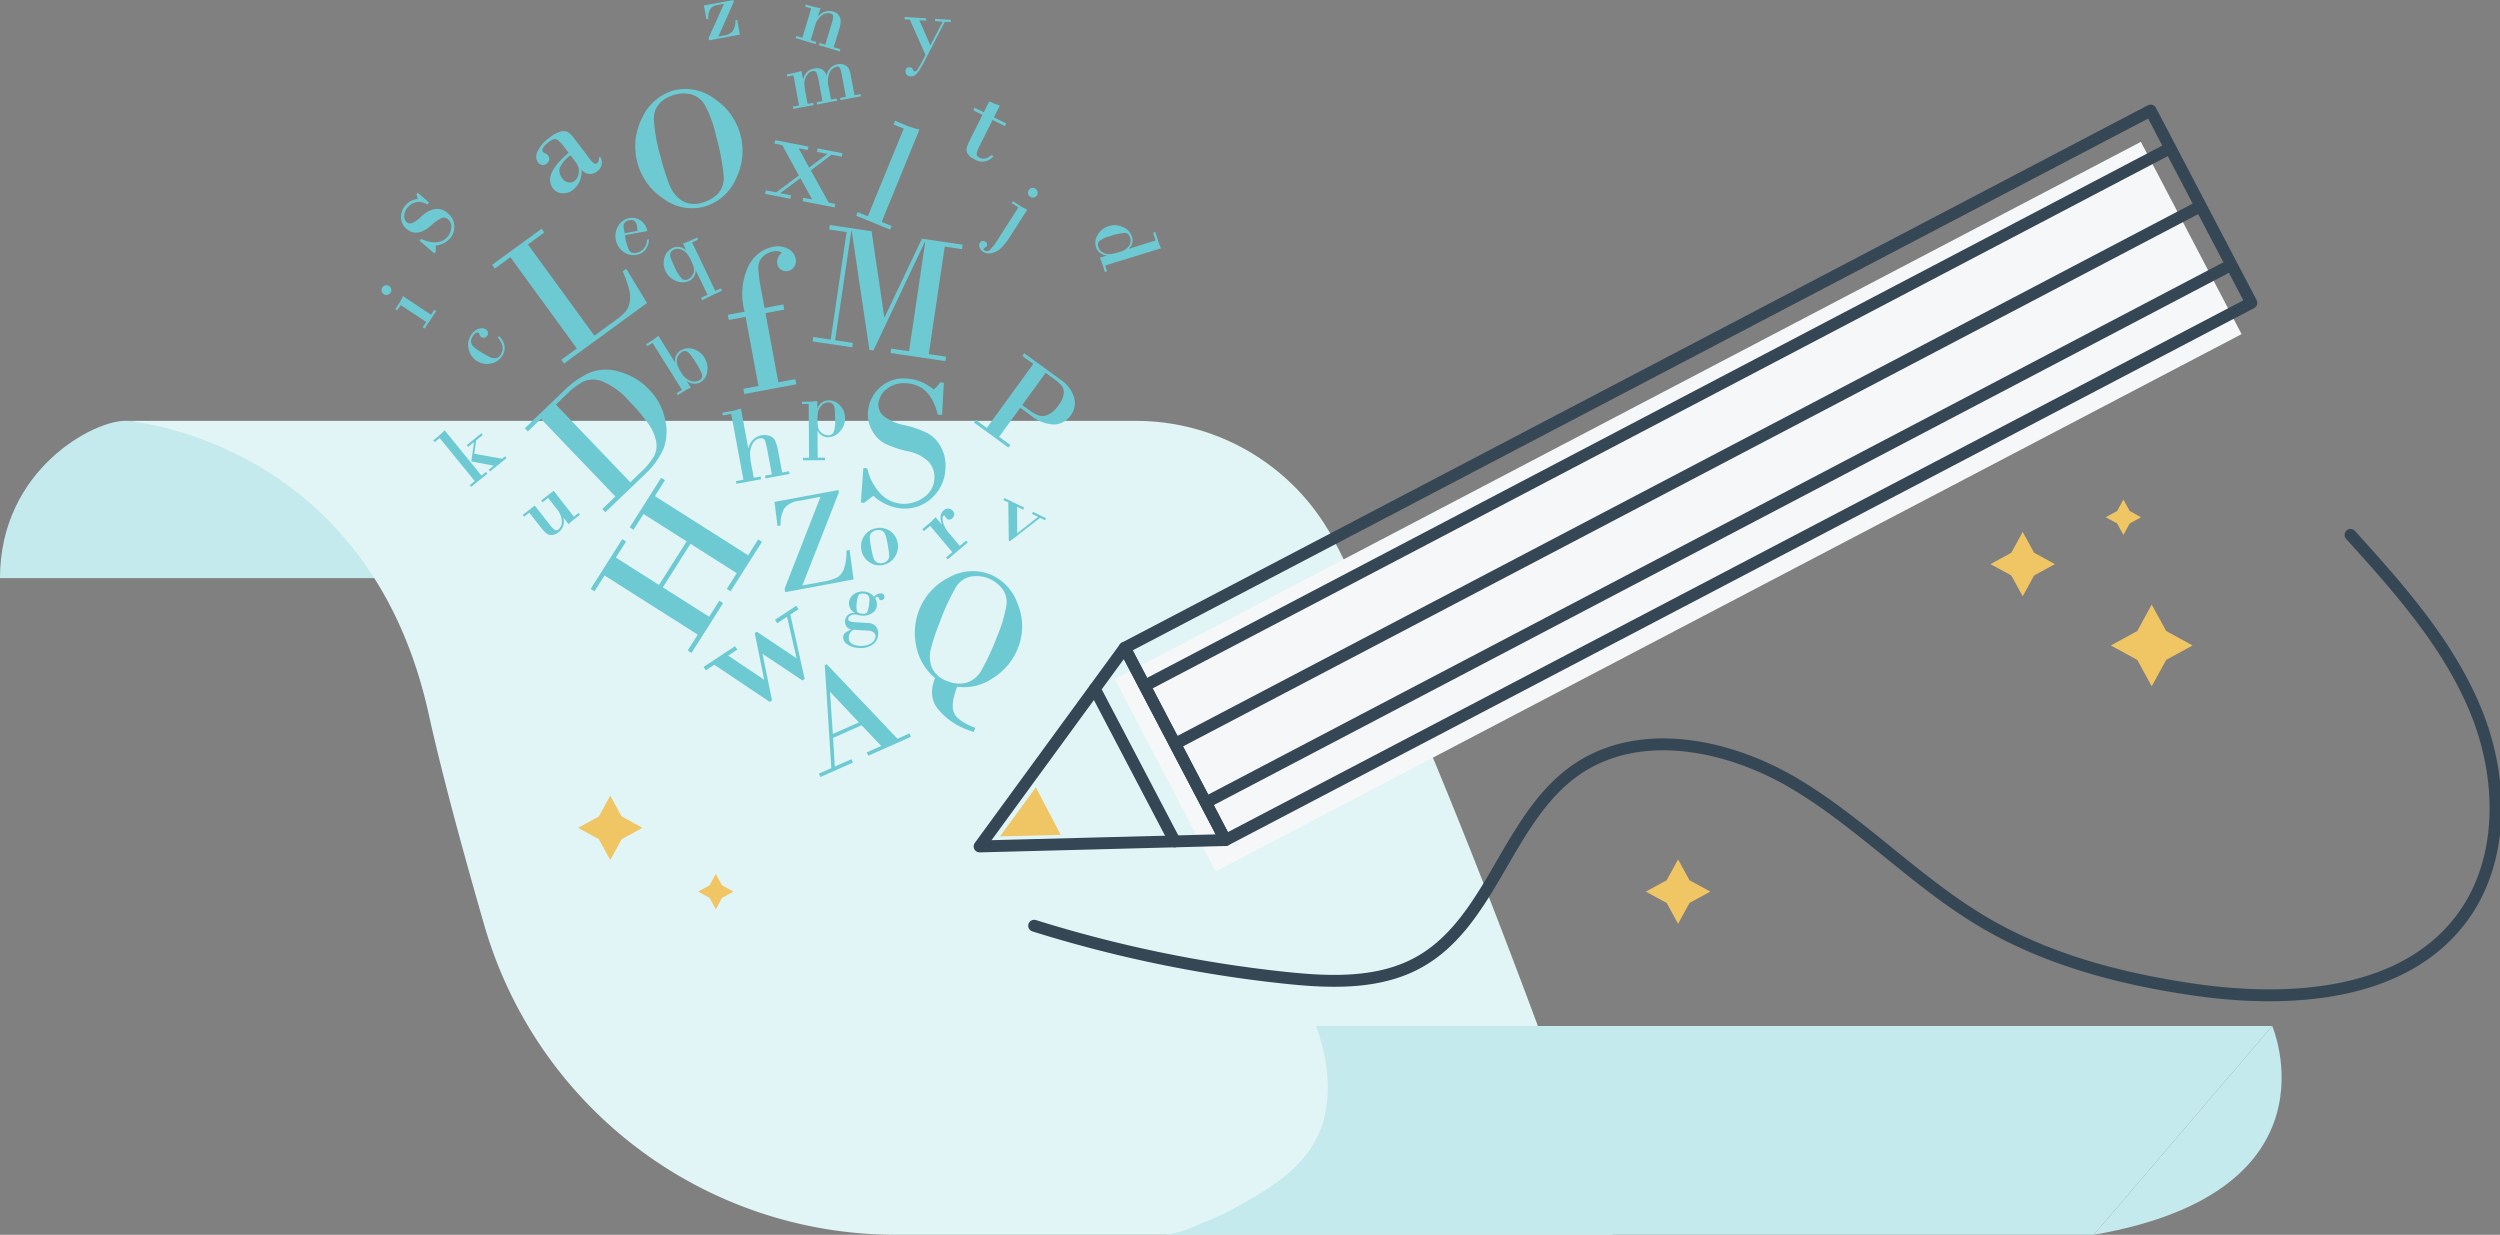 <?xml version="1.0" encoding="UTF-8"?>
<svg xmlns="http://www.w3.org/2000/svg" xmlns:xlink="http://www.w3.org/1999/xlink" id="Group_2111" data-name="Group 2111" width="420.378" height="207.628" viewBox="0 0 420.378 207.628">
  <rect x="0" y="0" width="420.378" height="207.628" fill="#808080" stroke="none"/>
  <defs>
    <clipPath id="clip-path">
      <rect id="Rectangle_399" data-name="Rectangle 399" width="420.378" height="207.628" fill="none"></rect>
    </clipPath>
  </defs>
  <g id="Group_2110" data-name="Group 2110" clip-path="url(#clip-path)">
    <path id="Path_4802" data-name="Path 4802" d="M45.763,97.353s-19.287-2.463-24.49-2.721S0,102.667,0,121.07H88.9S58.22,98,45.763,97.353" transform="translate(0 -23.859)" fill="#c5eaed"></path>
    <path id="Path_4803" data-name="Path 4803" d="M28.445,94.634s40.545,2.851,50.8,49.247c2.232,10.091,5.709,22.918,9.383,35.624A72,72,0,0,0,157.8,231.488H278.379s-26.36-76.975-46.739-116.478a37.639,37.639,0,0,0-33.456-20.376Z" transform="translate(-7.172 -23.861)" fill="#e2f5f6"></path>
    <path id="Path_4804" data-name="Path 4804" d="M448.138,230.692l-30.007,35.1H261.99a18.979,18.979,0,0,0,5.648-1.749,48.339,48.339,0,0,0,7.061-3.3c3.96-2.255,9.191-5.234,12.1-10.035,4.837-7.972,1.367-17.813.53-20.019Z" transform="translate(-66.057 -58.166)" fill="#c5eaed"></path>
    <path id="Path_4805" data-name="Path 4805" d="M500.78,230.692s11.958,27.844-30.007,35.1" transform="translate(-118.699 -58.166)" fill="#c5eaed"></path>
    <path id="Path_4806" data-name="Path 4806" d="M191.3,159.615l-4.791,2.127.291,4.812,2.79-1.238.254.574-5.466,2.426-.255-.574,2.081-.924-1.094-17.3.349-.155,11.869,12.517,2.024-.9.254.574-7.187,3.19-.254-.574,2.44-1.084Zm-4.832,1.458,4.375-1.942-4.806-5.1-.046.02Z" transform="translate(-46.423 -37.66)" fill="#6ecad2"></path>
    <path id="Path_4807" data-name="Path 4807" d="M133.228,104.441,120.72,91.385l-2.2,2.11L118,92.957l6.671-6.39a14.193,14.193,0,0,1,4.388-3,7.452,7.452,0,0,1,4.982-.063A10.815,10.815,0,0,1,138.9,86.46a10.044,10.044,0,0,1,2.718,5.157,8.341,8.341,0,0,1-.365,4.967,13.321,13.321,0,0,1-3.083,4.155l-6.628,6.349-.515-.537Zm-10-15.459,12.508,13.057,1.833-1.757a12.013,12.013,0,0,0,2.1-2.52,3.737,3.737,0,0,0,.407-2.592,7.606,7.606,0,0,0-1.344-3.017,33.392,33.392,0,0,0-3.191-3.754,12.333,12.333,0,0,0-4.435-3.29,4.11,4.11,0,0,0-3.178-.037,11.767,11.767,0,0,0-2.827,2.111Z" transform="translate(-29.753 -20.954)" fill="#6ecad2"></path>
    <path id="Path_4808" data-name="Path 4808" d="M150.809,133.8l-15.674-9.943-1.693,2.669-.645-.409,5.313-8.375.645.41-1.709,2.695,7.248,4.6,4.646-7.325-7.248-4.6-1.677,2.644-.645-.409,5.281-8.324.645.409-1.693,2.669,15.674,9.943,1.693-2.669.645.409-5.281,8.324-.645-.409,1.677-2.644-7.779-4.935-4.646,7.325,7.78,4.935,1.709-2.695.645.41-5.313,8.374-.645-.409Z" transform="translate(-33.483 -27.088)" fill="#6ecad2"></path>
    <path id="Path_4809" data-name="Path 4809" d="M116.668,54.077l11.175,15.333,3.725-2.715a8.759,8.759,0,0,0,1.579-1.4,3.323,3.323,0,0,0,.651-1.668,5.333,5.333,0,0,0-.145-2.149,25.476,25.476,0,0,0-1.033-2.885l.582-.424,3.493,5.754L122.745,74.092l-.46-.631,2.612-1.9L113.722,56.224l-2.612,1.9-.46-.631,8.316-6.061.46.631Z" transform="translate(-27.899 -12.969)" fill="#6ecad2"></path>
    <path id="Path_4810" data-name="Path 4810" d="M185.6,50.593l7.022,1.042,2.136,14.459.058.009,6.272-13.213,6.846,1.016-.111.745-2.9-.432L202.24,72.306l2.9.431-.11.745-9.211-1.366.111-.745,2.993.444,2.733-18.422-.058-.008-8.668,18.3-.672-.1-2.981-20.03-.058-.009L186.49,69.969l2.992.444-.111.744-6.671-.989.111-.745,2.934.435,2.683-18.086-2.934-.435Z" transform="translate(-46.065 -12.756)" fill="#6ecad2"></path>
    <path id="Path_4811" data-name="Path 4811" d="M154.393,39.789a7.989,7.989,0,0,1-6.941-1.437,10.311,10.311,0,0,1-4.217-5.835,10.527,10.527,0,0,1,.812-7.775,8.364,8.364,0,0,1,5.4-4.536,8.005,8.005,0,0,1,6.7,1.442,10.489,10.489,0,0,1,3.534,13.62,8.181,8.181,0,0,1-5.287,4.521m-4.842-18.851a5.578,5.578,0,0,0-2.568,1.419,3.809,3.809,0,0,0-1.022,2.876,29.409,29.409,0,0,0,1.14,6.188,37.153,37.153,0,0,0,1.493,4.714,5.724,5.724,0,0,0,2.042,2.622,4.185,4.185,0,0,0,3.516.336,5.881,5.881,0,0,0,2.5-1.408,3.859,3.859,0,0,0,1.029-3.25,37.354,37.354,0,0,0-1.253-6.509,19.907,19.907,0,0,0-1.914-5.273,3.929,3.929,0,0,0-2.191-1.728,5.184,5.184,0,0,0-2.77.013" transform="translate(-36.016 -5.036)" fill="#6ecad2"></path>
    <path id="Path_4812" data-name="Path 4812" d="M226.768,88.589l-3.554,4.887,1.884,1.369-.322.443-5.8-4.216.322-.443,1.848,1.345,7.821-10.754-1.849-1.345.322-.442,6,4.362a5.592,5.592,0,0,1,2.4,3.128,3.52,3.52,0,0,1-.588,2.97,3.6,3.6,0,0,1-2.689,1.515,6.412,6.412,0,0,1-4.115-1.593Zm4.267-5.867L227.1,88.138l1.119.814a7.461,7.461,0,0,0,1.566.913,2.138,2.138,0,0,0,1.571-.052,4.455,4.455,0,0,0,1.847-1.656,3.892,3.892,0,0,0,.885-1.991,1.858,1.858,0,0,0-.381-1.312,6.438,6.438,0,0,0-1.158-1.034Z" transform="translate(-55.212 -20.028)" fill="#6ecad2"></path>
    <path id="Path_4813" data-name="Path 4813" d="M215.871,154.773l-.267.678a14.476,14.476,0,0,1-1.444-.506,11.6,11.6,0,0,1-4.4-3.134q-1.949-2.172-.668-5.43a9.136,9.136,0,0,1-3.148-5.314,10.527,10.527,0,0,1,.46-6.092,10.231,10.231,0,0,1,5.015-5.492,8.106,8.106,0,0,1,6.948-.524,8.269,8.269,0,0,1,4.621,4.964,9.813,9.813,0,0,1,.021,7.487,10.38,10.38,0,0,1-4.169,4.98,8.489,8.489,0,0,1-6.011,1.461q-1.14,2.9-.573,4.328t3.611,2.594m2.259-25.125a5.511,5.511,0,0,0-3-.319,3.747,3.747,0,0,0-2.528,1.8,36.382,36.382,0,0,0-2.667,5.77,36.729,36.729,0,0,0-1.538,4.578,5.156,5.156,0,0,0,.163,3.159,4.4,4.4,0,0,0,2.714,2.3,4.906,4.906,0,0,0,3.074.248,4.338,4.338,0,0,0,2.546-2.1,37.72,37.72,0,0,0,2.6-5.619,22.645,22.645,0,0,0,1.618-5.423,3.606,3.606,0,0,0-.832-2.807,5.591,5.591,0,0,0-2.15-1.582" transform="translate(-51.865 -32.376)" fill="#6ecad2"></path>
    <path id="Path_4814" data-name="Path 4814" d="M207.515,85.817l-.3,5.411-.729-.052q-1.2-4.972-5.133-5.255a4.582,4.582,0,0,0-3.464.961,3.546,3.546,0,0,0-1.382,2.407,2.569,2.569,0,0,0,.855,2.105,8.124,8.124,0,0,0,3.564,1.56,16.338,16.338,0,0,1,3.964,1.408,5.631,5.631,0,0,1,2.188,2.366,6.548,6.548,0,0,1,.7,3.594,7,7,0,0,1-2.362,4.95,6.663,6.663,0,0,1-5.092,1.679,8,8,0,0,1-4.67-2.131l-1.553,1.2-.544-.039.418-5.824.669.049a8.947,8.947,0,0,0,2.265,4.314,5.5,5.5,0,0,0,3.5,1.641,5.633,5.633,0,0,0,3.656-1.025,3.968,3.968,0,0,0,1.856-3.122A3.782,3.782,0,0,0,205,99.163a6.676,6.676,0,0,0-3.538-1.815,18.481,18.481,0,0,1-3.8-1.273,5.3,5.3,0,0,1-2.173-2.138,5.4,5.4,0,0,1-.739-3.183,6.133,6.133,0,0,1,1.98-4.1,5.841,5.841,0,0,1,4.684-1.529,7.473,7.473,0,0,1,4.378,1.846,5.543,5.543,0,0,0,1.086-1.2Z" transform="translate(-48.804 -21.458)" fill="#6ecad2"></path>
    <path id="Path_4815" data-name="Path 4815" d="M187.44,125.211l-11.5,2.137-.106-.571,6.035-15.457-3.534.657a3.741,3.741,0,0,0-2.549,1.289,5.3,5.3,0,0,0-.611,2.873l-.525.1-.514-4.069,10.758-2,.075.4-6.138,15.65,3.668-.681a7.055,7.055,0,0,0,2.314-.749A2.953,2.953,0,0,0,185.935,123a7.618,7.618,0,0,0,.288-2.651l.548-.1Z" transform="translate(-43.907 -27.777)" fill="#6ecad2"></path>
    <path id="Path_4816" data-name="Path 4816" d="M126.011,33.134l-.7-.922a4.758,4.758,0,0,0-1.317-1.341q-.453-.211-1.267.41-1.465,1.117-1.037,1.678a.861.861,0,0,0,.394.264,1.057,1.057,0,0,1,.47.363.856.856,0,0,1,.187.752,1.082,1.082,0,0,1-.4.615.97.97,0,0,1-.8.221,1.078,1.078,0,0,1-.662-.417,1.786,1.786,0,0,1-.083-1.861,5.907,5.907,0,0,1,1.979-2.289,5.251,5.251,0,0,1,1.985-1.072,1.558,1.558,0,0,1,1.223.168A5.139,5.139,0,0,1,127,30.777l2.538,3.326a2.963,2.963,0,0,0,.8.834.433.433,0,0,0,.458-.064,1.041,1.041,0,0,0,.295-.926l.217-.165a1.788,1.788,0,0,1-.529,2.492,1.835,1.835,0,0,1-2.6-.3,3.822,3.822,0,0,1-1.373,3.335,2.692,2.692,0,0,1-1.89.634,2.047,2.047,0,0,1-1.516-.823q-1.759-2.305,2.613-5.984m1.062,1.392-.745-.976a5.041,5.041,0,0,0-1.823,2.185,1.948,1.948,0,0,0,.436,1.677,1.636,1.636,0,0,0,1.038.695,1.249,1.249,0,0,0,.992-.227,1.847,1.847,0,0,0,.69-1.092,2.373,2.373,0,0,0,.025-1.156,3.464,3.464,0,0,0-.614-1.1" transform="translate(-30.4 -7.435)" fill="#6ecad2"></path>
    <path id="Path_4817" data-name="Path 4817" d="M147.312,75.482l2.808,4.485.025-.016a1.914,1.914,0,0,1,.938-1.99,2.489,2.489,0,0,1,2.131-.228,3.209,3.209,0,0,1,1.852,1.411,3.37,3.37,0,0,1,.483,2.29,2.368,2.368,0,0,1-1.063,1.82,2.065,2.065,0,0,1-2.364-.144l-.025.016.679,1.084a8.641,8.641,0,0,0-1.247.675l-.931.583-.2-.325.894-.559-4.949-7.9-.893.559-.2-.325.894-.559a7.356,7.356,0,0,0,1.177-.871m6.89,7.488a.825.825,0,0,0,.46-.989A10.1,10.1,0,0,0,153.613,80a8.935,8.935,0,0,0-1.312-1.776.851.851,0,0,0-1.075.048,1.61,1.61,0,0,0-.693.865,1.938,1.938,0,0,0-.078,1.06,5.819,5.819,0,0,0,.771,1.565,2.9,2.9,0,0,0,1.5,1.311,1.674,1.674,0,0,0,1.476-.1" transform="translate(-36.621 -19.032)" fill="#6ecad2"></path>
    <path id="Path_4818" data-name="Path 4818" d="M110.265,75.392l.172-.274a2.889,2.889,0,0,1,.938,1.636,2.36,2.36,0,0,1-.362,1.656,2.83,2.83,0,0,1-1.943,1.323,3.092,3.092,0,0,1-2.308-.406,3.135,3.135,0,0,1-1.4-1.944,2.961,2.961,0,0,1,.381-2.409,2.406,2.406,0,0,1,1.238-1.063,1.39,1.39,0,0,1,1.241.067.811.811,0,0,1,.35.463.678.678,0,0,1-.082.584.755.755,0,0,1-.458.348.7.7,0,0,1-.567-.1.721.721,0,0,1-.292-.4.7.7,0,0,0-.164-.32.433.433,0,0,0-.45.046,1.473,1.473,0,0,0-.515.53,1.491,1.491,0,0,0-.26,1.209q.156.545,1.31,1.268a20.009,20.009,0,0,0,1.744,1.008,1.9,1.9,0,0,0,1.069.221,1.247,1.247,0,0,0,.855-.663q.791-1.263-.5-2.78" transform="translate(-26.538 -18.607)" fill="#6ecad2"></path>
    <path id="Path_4819" data-name="Path 4819" d="M257.326,54.51l-9.383,2.9.3.97-.366.114-.25-.805a16.618,16.618,0,0,0-.585-1.583l1.18-.365-.01-.029a2.008,2.008,0,0,1-1.843-1.446,2.415,2.415,0,0,1,.35-2.066,3.2,3.2,0,0,1,1.807-1.406,3.274,3.274,0,0,1,2.395.153,2.61,2.61,0,0,1,1.515,1.638,1.84,1.84,0,0,1-.5,1.975l.008.028,4.458-1.38L256,51.9l.366-.114.4,1.309a10.292,10.292,0,0,0,.555,1.411m-5.2-1.778q-.243-.784-.891-.8a9.478,9.478,0,0,0-2.437.538,4.768,4.768,0,0,0-1.87.855.922.922,0,0,0-.151.937,1.618,1.618,0,0,0,.739.937,2.014,2.014,0,0,0,1.122.315,7.456,7.456,0,0,0,1.748-.384,2.82,2.82,0,0,0,1.554-.977,1.575,1.575,0,0,0,.186-1.421" transform="translate(-62.094 -12.768)" fill="#6ecad2"></path>
    <path id="Path_4820" data-name="Path 4820" d="M143.736,51.2l-3.744.7a6.876,6.876,0,0,0,.746,2.652,1.14,1.14,0,0,0,1.152.31,2.2,2.2,0,0,0,1.785-2.215l.318-.059a2.75,2.75,0,0,1-.622,1.8,2.463,2.463,0,0,1-1.419.808,2.882,2.882,0,0,1-2.237-.5,3.287,3.287,0,0,1-.839-4.411,2.757,2.757,0,0,1,1.837-1.26,2.491,2.491,0,0,1,1.866.381,2.762,2.762,0,0,1,1.157,1.8m-3.806.363,2.153-.4a7.959,7.959,0,0,0-.089-.811q-.22-1.183-1.293-.984a1.192,1.192,0,0,0-.783.44,1.024,1.024,0,0,0-.16.829Z" transform="translate(-34.885 -12.349)" fill="#6ecad2"></path>
    <path id="Path_4821" data-name="Path 4821" d="M168.8,78.87l-2.163-11.632-2.824.525-.16-.867,2.823-.525a10.99,10.99,0,0,1,.541-7.446,5.975,5.975,0,0,1,4.271-3.477,3.688,3.688,0,0,1,2.447.337,2.323,2.323,0,0,1,1.322,1.671,1.825,1.825,0,0,1-.234,1.345,1.559,1.559,0,0,1-1.087.73,1.5,1.5,0,0,1-1.134-.23,1.447,1.447,0,0,1-.641-.989,1.963,1.963,0,0,1,.812-1.876,2.207,2.207,0,0,0-1.582-.18,3.211,3.211,0,0,0-1.7.913,2.509,2.509,0,0,0-.713,1.935,26.776,26.776,0,0,0,.51,3.785l.531,2.857,3.163-.588.161.867-3.163.588,2.163,11.632,2.857-.531.161.867-8.741,1.625-.161-.867Z" transform="translate(-41.263 -13.962)" fill="#6ecad2"></path>
    <path id="Path_4822" data-name="Path 4822" d="M194.962,134.114a2.012,2.012,0,0,1,.294,1.2,1.639,1.639,0,0,1-.936,1.384,2.6,2.6,0,0,1-1.328.363l-.356-.016c-.165-.017-.387-.054-.667-.11s-.429-.085-.448-.087a1.2,1.2,0,0,0-.67.182.688.688,0,0,0-.424.494.424.424,0,0,0,.151.395,2.15,2.15,0,0,0,.941.229l2.428.157a1.662,1.662,0,0,1,1.179.611,1.886,1.886,0,0,1,.328,1.422A2.2,2.2,0,0,1,194.411,142a3.615,3.615,0,0,1-2.443.459,3.274,3.274,0,0,1-1.812-.668,1.345,1.345,0,0,1-.572-1.179,1,1,0,0,1,.289-.63,3.969,3.969,0,0,1,1.057-.6,1.3,1.3,0,0,1-1.036-1.418,1.441,1.441,0,0,1,1.626-1.378l0-.028a1.733,1.733,0,0,1-.959-1.738,1.874,1.874,0,0,1,.856-1.4,2.475,2.475,0,0,1,1.71-.423,2.328,2.328,0,0,1,1.649.89,1.427,1.427,0,0,1,1.206-.587.6.6,0,0,1,.4.207.578.578,0,0,1,.129.464.513.513,0,0,1-.2.376.492.492,0,0,1-.355.108.426.426,0,0,1-.372-.289c-.07-.174-.135-.265-.2-.271a.609.609,0,0,0-.431.219m-3.623,5.311a1.4,1.4,0,0,0-.8,1.187q-.139,1.314,1.656,1.5a3.175,3.175,0,0,0,1.947-.337,1.547,1.547,0,0,0,.879-1.179.744.744,0,0,0-.3-.7,1.564,1.564,0,0,0-.817-.323q-.184-.019-.831-.045t-.96-.052Zm1.724-6.07q-.685-.073-.885.257a2.968,2.968,0,0,0-.286,1.141,4.614,4.614,0,0,0-.008,1.529q.116.356.836.432.736.077.921-.253a5.672,5.672,0,0,0,.328-1.673,1.524,1.524,0,0,0-.151-1.106,1.12,1.12,0,0,0-.755-.327" transform="translate(-47.799 -33.529)" fill="#6ecad2"></path>
    <path id="Path_4823" data-name="Path 4823" d="M165.962,103.821,163.9,92.753l-1.393.259-.085-.455,1.34-.249a8.961,8.961,0,0,0,1.771-.468l1.239,6.664.036-.007A2.794,2.794,0,0,1,169,96.343a2.673,2.673,0,0,1,1.33.1,1.566,1.566,0,0,1,.969.814,8.347,8.347,0,0,1,.546,1.969l.63,3.386,1.152-.215.085.456-4.038.75-.085-.455,1.152-.214-.661-3.555a18.343,18.343,0,0,0-.464-2.045q-.194-.6-.918-.462a1.642,1.642,0,0,0-1.185.909,3.434,3.434,0,0,0-.436,1.486,11.763,11.763,0,0,0,.265,2.294l.36,1.938,1.152-.215.085.456-4.154.772-.085-.455Z" transform="translate(-40.953 -23.156)" fill="#6ecad2"></path>
    <path id="Path_4824" data-name="Path 4824" d="M89.408,65.969l4.7,3.121.545-.821.32.212L93.041,71.4l-.32-.212.583-.878-4.29-2.846-.583.878-.32-.212.591-.891a8.73,8.73,0,0,0,.705-1.266m-3.251-.342a.774.774,0,0,1-.341-.52.813.813,0,0,1,.633-.962.771.771,0,0,1,.615.114.78.78,0,0,1,.356.525.8.8,0,0,1-.126.612.815.815,0,0,1-1.137.23" transform="translate(-21.633 -16.168)" fill="#6ecad2"></path>
    <path id="Path_4825" data-name="Path 4825" d="M228.251,45.893l-2.928,4.569a10.606,10.606,0,0,1-1.469,1.888,3.232,3.232,0,0,1-1.527.849,1.855,1.855,0,0,1-1.478-.2,1.463,1.463,0,0,1-.627-.751.861.861,0,0,1,.057-.786.612.612,0,0,1,.412-.28.667.667,0,0,1,.507.1.608.608,0,0,1,.283.369.465.465,0,0,1-.043.374.819.819,0,0,1-.262.221.859.859,0,0,0-.242.189q-.105.166.129.315a.711.711,0,0,0,.908-.1,9.4,9.4,0,0,0,1.426-1.884l3.358-5.24-1.141-.731.207-.322,1.128.722a7.963,7.963,0,0,0,1.3.7m.245-3.285a.823.823,0,0,1,1.123-.245.8.8,0,0,1,.357.509.773.773,0,0,1-.1.617.781.781,0,0,1-.52.364.8.8,0,0,1-.614-.116.784.784,0,0,1-.357-.509.8.8,0,0,1,.115-.62" transform="translate(-55.509 -10.649)" fill="#6ecad2"></path>
    <path id="Path_4826" data-name="Path 4826" d="M104.385,105.284,98.5,98.051l-.841.684-.242-.3.776-.632a10.922,10.922,0,0,0,1.126-1.062l6.2,7.618.752-.613.242.3-2.726,2.219-.242-.3Zm3.187-2.594-3.76-.7.451-3.249-.98.8-.242-.3L105.5,97.24l.242.3-1.109.9-.322,2.252,4.68.838.514-.418.242.3-2.772,2.257-.242-.3Z" transform="translate(-24.562 -24.393)" fill="#6ecad2"></path>
    <path id="Path_4827" data-name="Path 4827" d="M194.464,43.219l6.04-14.746-1.7-.7.249-.607,1.63.668a12.345,12.345,0,0,0,2.465.8l-6.362,15.532,1.678.687-.248.607-5.7-2.336.248-.607Z" transform="translate(-48.54 -6.85)" fill="#6ecad2"></path>
    <path id="Path_4828" data-name="Path 4828" d="M178.966,21.37l-.941-5.062-1.044.194-.07-.378.651-.121a13.908,13.908,0,0,0,1.817-.437l.265,1.428.03-.006a2.132,2.132,0,0,1,1.821-1.816,1.611,1.611,0,0,1,2.087,1.182l.03-.006a2.239,2.239,0,0,1,1.856-1.915,1.878,1.878,0,0,1,1.183.125,1.388,1.388,0,0,1,.705.665,6.9,6.9,0,0,1,.376,1.423l.556,2.989,1.028-.191.07.378-3.441.639-.07-.377.969-.18-.679-3.656a4.813,4.813,0,0,0-.322-1.173.5.5,0,0,0-.6-.226,1.788,1.788,0,0,0-1.107.906,3.92,3.92,0,0,0-.154,2.689l.357,1.924.954-.178.07.378-3.352.623-.07-.377.963-.179-.532-2.864a8.825,8.825,0,0,0-.492-1.968.558.558,0,0,0-.64-.21,1.43,1.43,0,0,0-1,.759,2.594,2.594,0,0,0-.384,1.189,8.844,8.844,0,0,0,.2,1.694l.346,1.864.955-.177.07.378-3.44.639-.07-.378Z" transform="translate(-44.606 -3.629)" fill="#6ecad2"></path>
    <path id="Path_4829" data-name="Path 4829" d="M180.023,6.6l1.485-4.929-1.023-.308L180.6,1l.656.2a13.558,13.558,0,0,0,1.8.424l-.423,1.405.028.009a2.4,2.4,0,0,1,2.543-.845,1.685,1.685,0,0,1,.943.638,1.712,1.712,0,0,1,.325.931,4.826,4.826,0,0,1-.263,1.406l-.912,3.027,1.124.339L186.3,8.9l-3.488-1.051.111-.368.959.289,1.086-3.6a4.44,4.44,0,0,0,.241-1.177q-.009-.349-.449-.481a1.662,1.662,0,0,0-1.474.338A3.19,3.19,0,0,0,182.15,4.6l-.73,2.421.945.285-.111.367-3.365-1.014L179,6.3Z" transform="translate(-45.104 -0.252)" fill="#6ecad2"></path>
    <path id="Path_4830" data-name="Path 4830" d="M193.653,122.393a3.052,3.052,0,0,1,.476-2.343,2.984,2.984,0,0,1,2.016-1.305,3.025,3.025,0,0,1,2.318.461,2.94,2.94,0,0,1,1.286,1.992,3.117,3.117,0,0,1-.5,2.416,3.009,3.009,0,0,1-2,1.324,2.947,2.947,0,0,1-2.291-.5,3.065,3.065,0,0,1-1.307-2.042m4.44-.826a11.031,11.031,0,0,0-.427-1.781,1.174,1.174,0,0,0-.543-.615,1.408,1.408,0,0,0-.932-.091,1.426,1.426,0,0,0-.828.426,1.123,1.123,0,0,0-.3.779,12.614,12.614,0,0,0,.253,1.814,10.4,10.4,0,0,0,.438,1.794,1.166,1.166,0,0,0,.565.614,1.4,1.4,0,0,0,.894.094,1.434,1.434,0,0,0,.814-.415,1.151,1.151,0,0,0,.3-.792,11.388,11.388,0,0,0-.244-1.826" transform="translate(-48.812 -29.925)" fill="#6ecad2"></path>
    <path id="Path_4831" data-name="Path 4831" d="M182.938,95.162l.034,4.5,1.22-.009,0,.429-3.7.027,0-.429,1.016-.007-.067-9.047-1.114.008,0-.384.85-.006a14.251,14.251,0,0,0,1.722-.111l.009,1.189h.03a2.037,2.037,0,0,1,1.918-1.294,2.477,2.477,0,0,1,1.885.871,3.015,3.015,0,0,1,.825,2.1,3.207,3.207,0,0,1-.868,2.261,2.645,2.645,0,0,1-1.962.966,1.943,1.943,0,0,1-1.769-1.063Zm2.951-1.979A14.257,14.257,0,0,0,185.8,91.3a1.106,1.106,0,0,0-.366-.705.974.974,0,0,0-.63-.224,1.517,1.517,0,0,0-1.178.5,2.494,2.494,0,0,0-.573.96,5.289,5.289,0,0,0-.125,1.378,6.273,6.273,0,0,0,.139,1.459,1.56,1.56,0,0,0,.62.865,1.753,1.753,0,0,0,1.082.357.91.91,0,0,0,.876-.529,5.7,5.7,0,0,0,.248-2.173" transform="translate(-45.467 -22.7)" fill="#6ecad2"></path>
    <path id="Path_4832" data-name="Path 4832" d="M154.633,58.968l-.027.013a1.945,1.945,0,0,1-1.123,1.732A2.643,2.643,0,0,1,151.3,60.7a3.2,3.2,0,0,1-1.772-1.651,3.012,3.012,0,0,1-.18-2.247,2.476,2.476,0,0,1,1.311-1.609,2.035,2.035,0,0,1,2.291.321l.027-.013-.514-1.072a15.817,15.817,0,0,0,1.6-.657l.767-.367.166.346-1,.482,3.911,8.158.923-.443.185.387-3.339,1.6-.185-.387,1.1-.527Zm-.846-1.765a5.193,5.193,0,0,0-.722-1.185,2.516,2.516,0,0,0-.936-.611,1.512,1.512,0,0,0-1.272.071.962.962,0,0,0-.476.5,1.157,1.157,0,0,0,.013.837,16.56,16.56,0,0,0,.726,1.672,5.725,5.725,0,0,0,1.176,1.844.9.9,0,0,0,1.013.094,1.752,1.752,0,0,0,.82-.8,1.568,1.568,0,0,0,.174-1.047,6.343,6.343,0,0,0-.516-1.372" transform="translate(-37.62 -13.467)" fill="#6ecad2"></path>
    <path id="Path_4833" data-name="Path 4833" d="M212.413,121.679l-3.716-4.421-1.047.88-.277-.33,1.06-.891a9.038,9.038,0,0,0,1.17-1.127l1.027,1.221.026-.022q-.575-1.6.311-2.346a1.1,1.1,0,0,1,.822-.289,1.021,1.021,0,0,1,.716.374.887.887,0,0,1,.23.661.874.874,0,0,1-.334.607.642.642,0,0,1-1.023-.089l-.208-.3a.164.164,0,0,0-.26-.035q-.213.179-.06,1.032A4.769,4.769,0,0,0,212,118.641l1.668,1.984,1.072-.9.277.33-3.374,2.835-.277-.329Z" transform="translate(-52.286 -28.832)" fill="#6ecad2"></path>
    <path id="Path_4834" data-name="Path 4834" d="M92.991,43.348l1.885,1.628-.3.345a2.419,2.419,0,0,0-3.268.467,2.241,2.241,0,0,0-.593,1.375,1.3,1.3,0,0,0,.4,1.105.891.891,0,0,0,.85.2,5.212,5.212,0,0,0,1.62-1.135q2.484-2.247,4.461-.538a2.952,2.952,0,0,1,1.077,2.069,2.894,2.894,0,0,1-.743,2.186,3.668,3.668,0,0,1-2.374,1.167l0,1.025-.254.295L93.271,51.39l.254-.294q3.005,1.333,4.48-.375a2.475,2.475,0,0,0,.606-1.534,1.59,1.59,0,0,0-.51-1.366,1.081,1.081,0,0,0-.971-.288,6.314,6.314,0,0,0-1.909,1.326q-2.387,2.065-4.145.547a2.5,2.5,0,0,1-.9-1.888,2.917,2.917,0,0,1,.756-2.057,2.953,2.953,0,0,1,2.042-1.071,3.136,3.136,0,0,0-.206-.781Z" transform="translate(-22.736 -10.93)" fill="#6ecad2"></path>
    <path id="Path_4835" data-name="Path 4835" d="M222.918,23.489l-1,1.983,2.062,1.036-.223.443L221.7,25.917l-2.164,4.306a4.943,4.943,0,0,0-.524,1.36q-.049.412.5.687a1.527,1.527,0,0,0,.945.126,1.9,1.9,0,0,0,1.02-.567l.374.188a2.43,2.43,0,0,1-3.275.468,2.3,2.3,0,0,1-1.1-.938,1.411,1.411,0,0,1-.109-1.008,7.261,7.261,0,0,1,.525-1.273l2.11-4.2-1.548-.778.222-.443,1.549.778.922-1.836a10.836,10.836,0,0,0,1.771.7" transform="translate(-54.794 -5.745)" fill="#6ecad2"></path>
    <path id="Path_4836" data-name="Path 4836" d="M122.727,110.34l3.407,4.359.8-.626.236.3-.8.626a7.062,7.062,0,0,0-1.113.984l-.862-1.1-.023.019a2.234,2.234,0,0,1-.816,2.415,1.979,1.979,0,0,1-1.33.481q-.672-.035-1.543-1.149l-2.049-2.621-.859.672-.237-.3,2.016-1.576L122,115.95a4.907,4.907,0,0,0,.884.948.532.532,0,0,0,.677-.075,1.65,1.65,0,0,0,.551-1.372,3.558,3.558,0,0,0-.912-2.12l-1.4-1.784-.949.742-.236-.3Z" transform="translate(-29.636 -27.821)" fill="#6ecad2"></path>
    <path id="Path_4837" data-name="Path 4837" d="M231.775,115.317l-5.087,3.937-.176-.086-.083-6.452-.819-.4.168-.345,3.323,1.616-.168.346-1.022-.5.022,4.463,3.5-2.751-1.022-.5.168-.346,2.2,1.07-.168.345Z" transform="translate(-56.884 -28.232)" fill="#6ecad2"></path>
    <path id="Path_4838" data-name="Path 4838" d="M172.785,137.687,175.2,148.5l-.387.256-6.707-4.473,1.6,7.843-.375.248L160,146.124l-1.422.939-.382-.58,5.289-3.49.383.58-1.535,1.013,6.055,4.054-1.592-7.832.364-.241,6.677,4.477-1.607-6.989-1.65,1.088-.383-.58,3.584-2.365.382.58Z" transform="translate(-39.887 -34.341)" fill="#6ecad2"></path>
    <path id="Path_4839" data-name="Path 4839" d="M179.71,36.6l3.018,5.423,1.1.215-.114.585-5.382-1.048.114-.585,1.5.292L177.968,37.9l-3.4,2.531,1.814.352-.114.586-4.234-.824.114-.586,1.744.34,3.816-2.842-2.8-5.107-1.3-.253.114-.585,5.588,1.087-.114.586-1.526-.3,1.764,3.237,3.079-2.294-1.756-.342.114-.586,4.154.809-.114.585-1.71-.333Z" transform="translate(-43.376 -7.946)" fill="#6ecad2"></path>
    <path id="Path_4840" data-name="Path 4840" d="M205.868,4.361,207.724,8.6l2.081-4L208.5,4.519l.023-.383,2.659.16-.023.383-1-.06-3.44,6.677a10.776,10.776,0,0,1-1.232,1.992,1.362,1.362,0,0,1-1.143.519.781.781,0,0,1-.612-.3.873.873,0,0,1-.186-.6.654.654,0,0,1,.221-.477.65.65,0,0,1,1.016.212q.183.35.318.358c.135.008.288-.106.458-.342a13.054,13.054,0,0,0,.793-1.393L206.9,10.2l-2.622-5.933-.894-.054.023-.384,3.614.218L207,4.43Z" transform="translate(-51.282 -0.965)" fill="#6ecad2"></path>
    <path id="Path_4841" data-name="Path 4841" d="M158.7,3.239,158.266.923,163.231,0l.059.318-2.6,5.827,1.014-.188a2.308,2.308,0,0,0,1.369-.687,3.09,3.09,0,0,0,.5-1.887l.281-.052.462,2.487-5.195.965-.07-.378,2.6-5.765-1.014.188a3.123,3.123,0,0,0-.825.257,1.378,1.378,0,0,0-.574.657,3.209,3.209,0,0,0-.23,1.44Z" transform="translate(-39.905)" fill="#6ecad2"></path>
    <rect id="Rectangle_397" data-name="Rectangle 397" width="194.719" height="36.494" transform="matrix(0.886, -0.464, 0.464, 0.886, 187.47, 114.2)" fill="#f6f7f8"></rect>
    <rect id="Rectangle_398" data-name="Rectangle 398" width="194.719" height="36.494" transform="matrix(0.886, -0.464, 0.464, 0.886, 189.113, 108.937)" fill="none" stroke="#354754" stroke-linecap="round" stroke-linejoin="round" stroke-width="2"></rect>
    <path id="Path_4842" data-name="Path 4842" d="M235.056,185.013l-4.184-7.98-6.022,8.244Z" transform="translate(-56.693 -44.637)" fill="#f0c564"></path>
    <path id="Path_4843" data-name="Path 4843" d="M261.594,177.985l-41.34,1.072,24.393-33.393Z" transform="translate(-55.534 -36.727)" fill="none" stroke="#354754" stroke-linecap="round" stroke-linejoin="round" stroke-width="2"></path>
    <line id="Line_171" data-name="Line 171" x1="13.451" y1="25.655" transform="translate(184.082 115.824)" fill="none" stroke="#354754" stroke-linecap="round" stroke-linejoin="round" stroke-width="2"></line>
    <line id="Line_172" data-name="Line 172" x1="172.452" y2="90.42" transform="translate(202.753 44.532)" fill="none" stroke="#354754" stroke-width="2"></line>
    <line id="Line_173" data-name="Line 173" x1="172.452" y2="90.42" transform="translate(197.579 34.664)" fill="none" stroke="#354754" stroke-width="2"></line>
    <line id="Line_174" data-name="Line 174" x1="172.452" y2="90.42" transform="translate(192.465 24.911)" fill="none" stroke="#354754" stroke-width="2"></line>
    <path id="Path_4844" data-name="Path 4844" d="M159.935,202.441l-1.052-1.924-1.924-1.051,1.924-1.052,1.052-1.924,1.052,1.924,1.924,1.052-1.924,1.051Z" transform="translate(-39.575 -49.542)" fill="#f0c564"></path>
    <path id="Path_4845" data-name="Path 4845" d="M476.428,118.271l-1.052-1.924-1.923-1.052,1.923-1.052,1.052-1.924,1.052,1.924,1.923,1.052-1.923,1.052Z" transform="translate(-119.374 -28.32)" fill="#f0c564"></path>
    <path id="Path_4846" data-name="Path 4846" d="M375.475,204.058l-1.915-3.5-3.5-1.915,3.5-1.915,1.915-3.5,1.915,3.5,3.5,1.915-3.5,1.915Z" transform="translate(-93.305 -48.719)" fill="#f0c564"></path>
    <path id="Path_4847" data-name="Path 4847" d="M452.962,130.424l-1.915-3.5-3.5-1.915,3.5-1.915,1.915-3.5,1.915,3.5,3.5,1.915-3.5,1.915Z" transform="translate(-112.842 -30.153)" fill="#f0c564"></path>
    <path id="Path_4848" data-name="Path 4848" d="M135.385,189.718l-1.915-3.5-3.5-1.915,3.5-1.915,1.915-3.5,1.915,3.5,3.5,1.915-3.5,1.915Z" transform="translate(-32.77 -45.103)" fill="#f0c564"></path>
    <path id="Path_4849" data-name="Path 4849" d="M481.481,149.682l-2.43-4.442-4.442-2.431,4.442-2.429,2.43-4.443,2.43,4.443,4.442,2.429-4.442,2.431Z" transform="translate(-119.666 -34.275)" fill="#f0c564"></path>
    <path id="Path_4850" data-name="Path 4850" d="M232.521,185.987a218,218,0,0,0,42.224,8.756c7.64.808,15.811,1.106,22.513-2.648,12.23-6.85,14.8-24.193,26.274-32.24,10.726-7.52,25.82-4.392,37.054,2.345s20.372,16.574,31.659,23.221c10.649,6.272,22.848,9.476,35.075,11.273,16.143,2.371,35.2,1.234,45.086-11.743,7.41-9.724,7.2-23.621,2.6-34.948s-12.934-20.666-21.133-29.734" transform="translate(-58.627 -30.324)" fill="none" stroke="#354754" stroke-linecap="round" stroke-linejoin="round" stroke-width="2"></path>
  </g>
</svg>
